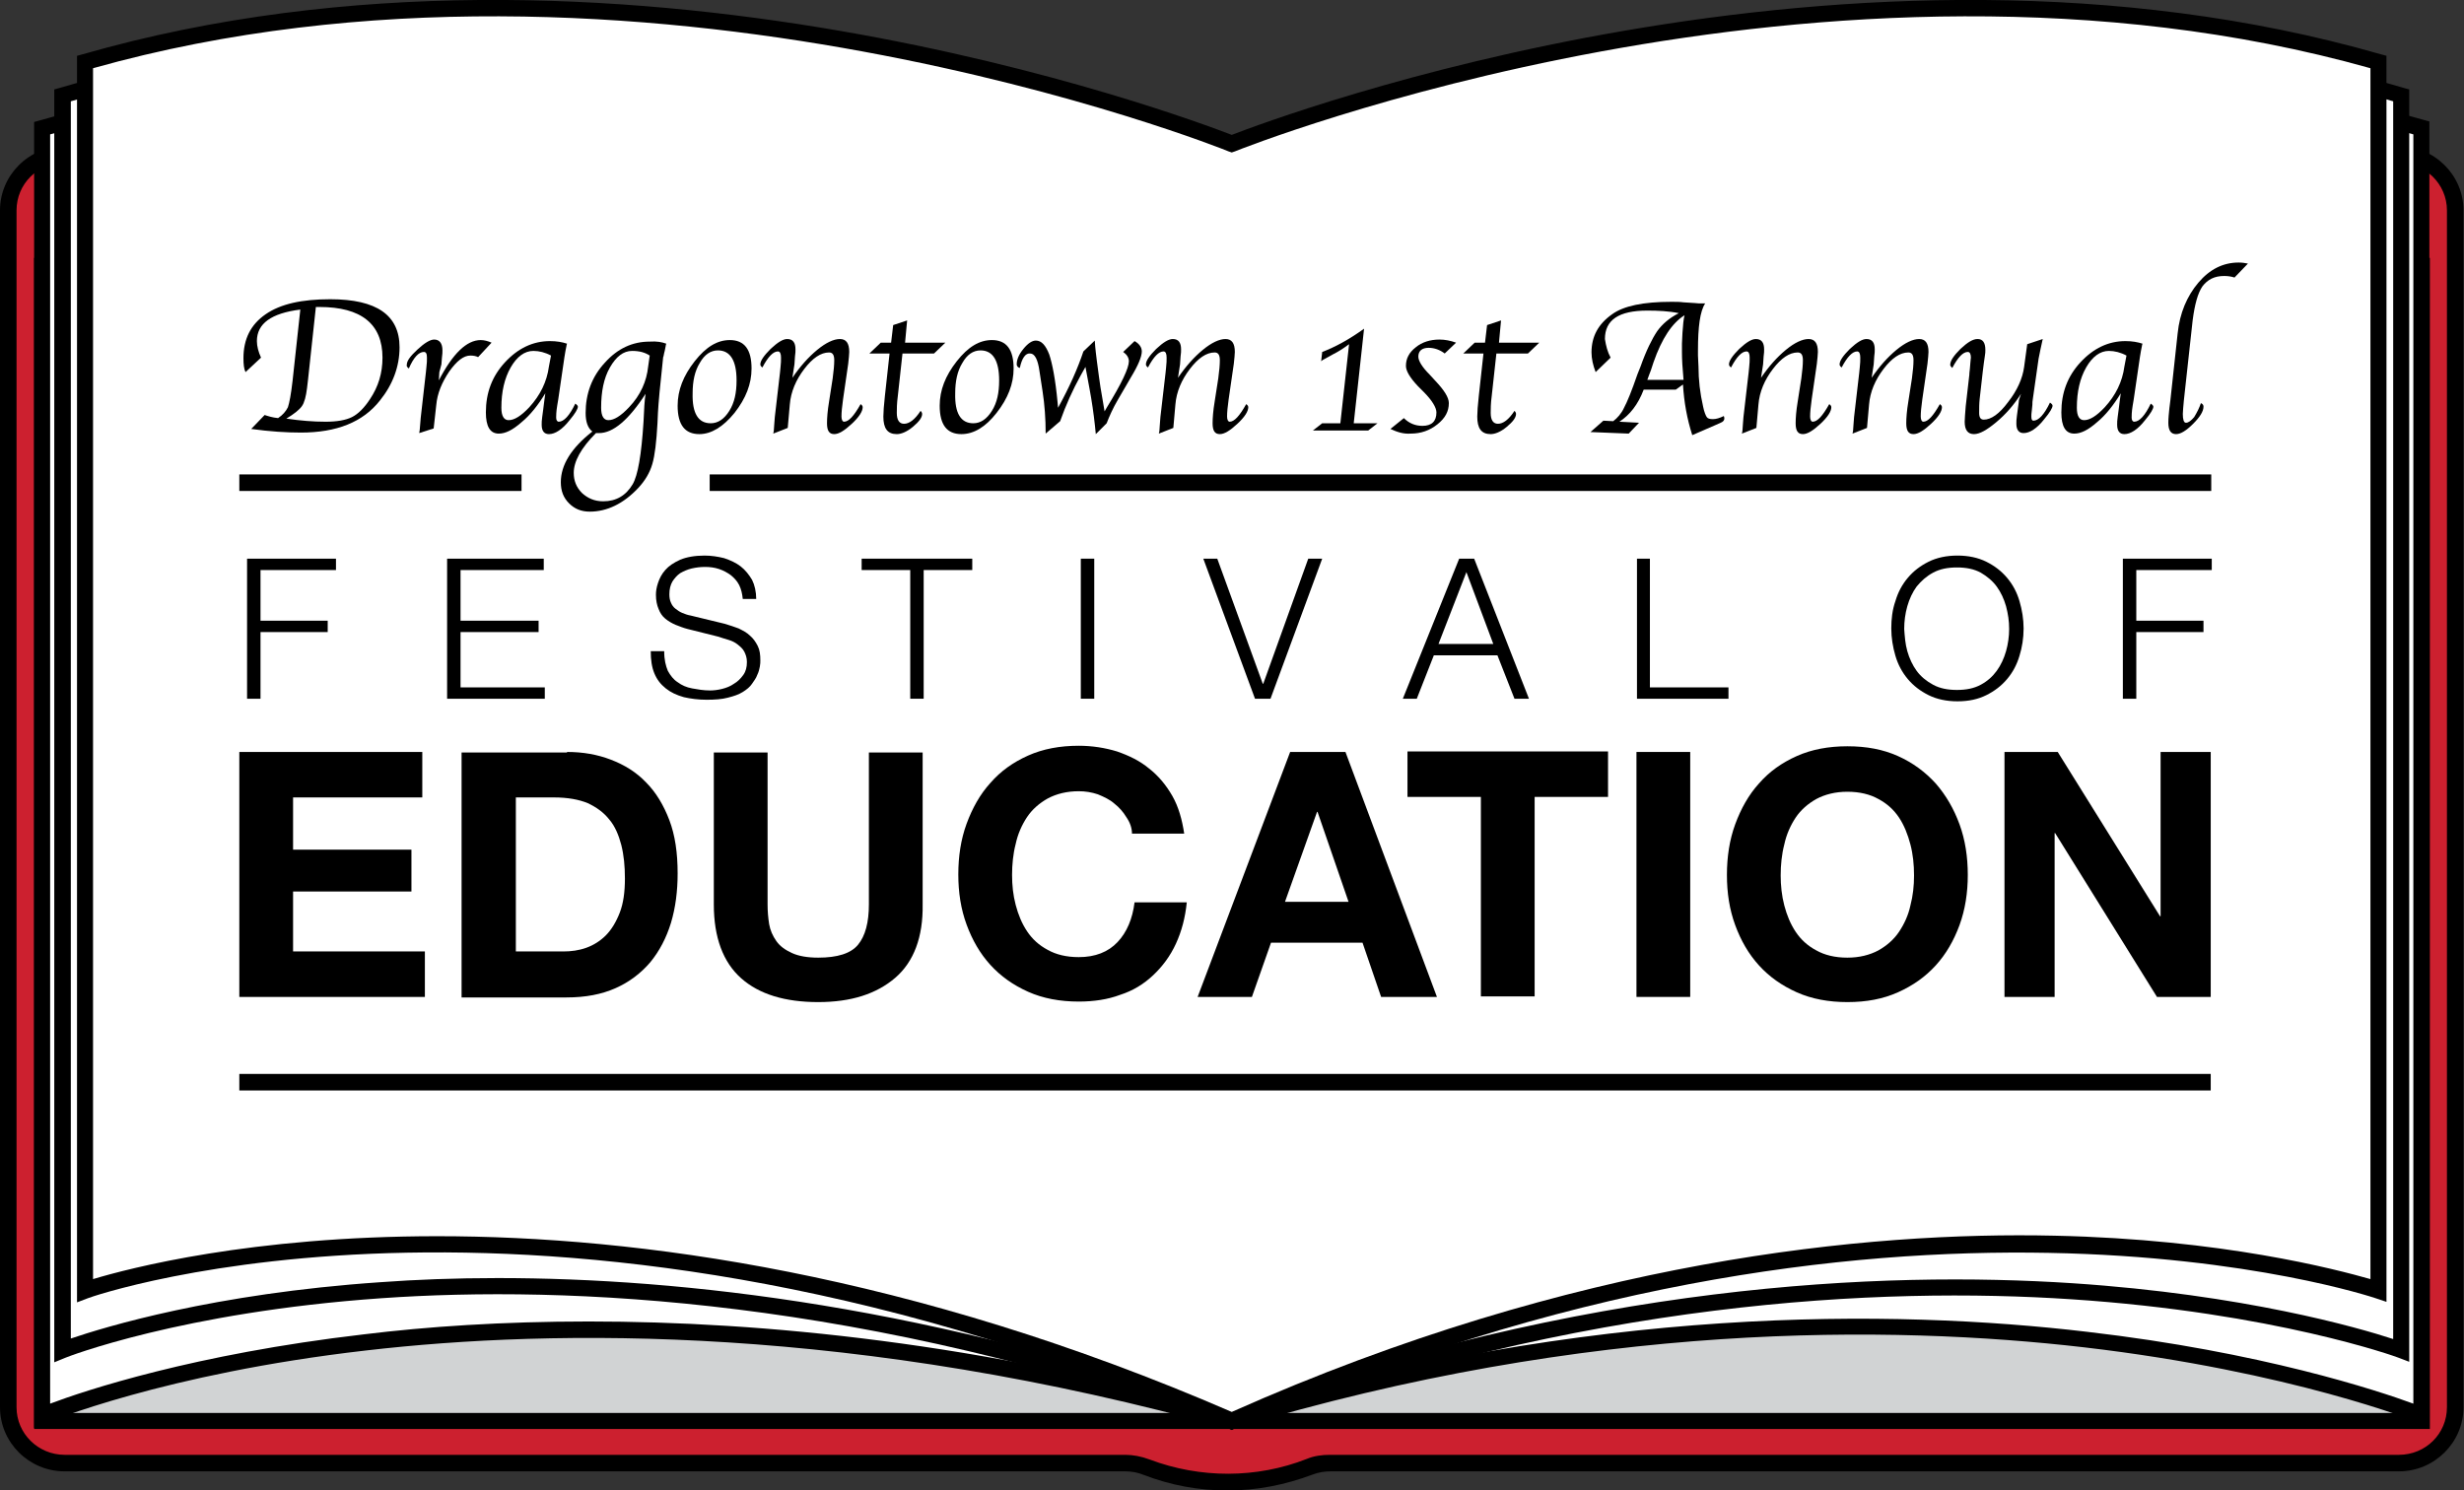 <?xml version="1.0" encoding="utf-8"?>
<!-- Generator: Adobe Illustrator 22.1.0, SVG Export Plug-In . SVG Version: 6.00 Build 0)  -->
<svg version="1.1" id="Layer_1" xmlns="http://www.w3.org/2000/svg" xmlns:xlink="http://www.w3.org/1999/xlink" x="0px" y="0px"
	 viewBox="0 0 476.7 288.4" style="enable-background:new 0 0 476.7 288.4;" xml:space="preserve">
<rect x="0" y="0" width="476.7" height="288.4" fill="#333333" stroke="none"/>
<style type="text/css">
	.st0{fill:#CC202F;}
	.st1{fill:#D1D3D4;}
	.st2{fill:#FFFFFF;}
</style>
<g>
	<g>
		<path class="st0" d="M464.2,283.1H257.4c-1.4,0-2.7,0.2-3.9,0.7c-3.6,1.4-9.1,2.9-15.9,2.9c-3.4,0-9.2-0.4-15.7-2.9
			c-1.3-0.5-2.7-0.8-4.1-0.8H12.5c-6,0-10.9-4.8-10.9-10.8V40.7c0-6,4.9-10.8,10.9-10.8h451.6c6,0,10.9,4.8,10.9,10.8v231.6
			C475.1,278.3,470.2,283.1,464.2,283.1z"/>
		<path d="M237.5,288.4c-5.6,0-11-1-16.2-3c-1.2-0.5-2.4-0.7-3.6-0.7H12.5c-6.9,0-12.5-5.6-12.5-12.4V40.7c0-6.8,5.6-12.4,12.5-12.4
			h451.6c6.9,0,12.5,5.6,12.5,12.4v231.6c0,6.8-5.6,12.4-12.5,12.4H257.4c-1.2,0-2.3,0.2-3.4,0.6
			C248.7,287.3,243.2,288.4,237.5,288.4z M12.5,31.5c-5.2,0-9.3,4.1-9.3,9.2v231.6c0,5.1,4.2,9.2,9.3,9.2h205.2
			c1.5,0,3.1,0.3,4.7,0.9c9.8,3.7,20.7,3.7,30.4-0.1c1.4-0.6,3-0.8,4.5-0.8h206.8c5.2,0,9.3-4.1,9.3-9.2V40.7c0-5.1-4.2-9.2-9.3-9.2
			H12.5z"/>
	</g>
	<g>
		<rect x="8.2" y="51.5" class="st1" width="460.3" height="223.5"/>
		<path d="M470.1,276.5H6.6V49.9h463.5V276.5z M9.7,273.4h457.2V53.1H9.7V273.4z"/>
	</g>
	<g>
		<path class="st2" d="M238.3,46.8c0,0-118.8-54.3-230.2-22v249.1c0,0,89.6-38.1,230.2,1.1c133.8-40.4,230.2-1.1,230.2-1.1V24.8
			C357.1-7.5,238.3,46.8,238.3,46.8z"/>
		<path d="M238.3,276.6l-0.4-0.1c-72.3-20.2-130.7-19.4-167-15.2c-39.3,4.5-61.9,14-62.1,14.1l-2.2,0.9V23.6l1.1-0.3
			C114.1-7.6,228.6,40.8,238.3,45c9.7-4.3,124.2-52.6,230.6-21.8l1.1,0.3v252.6l-2.2-0.9c-0.2-0.1-24.4-9.8-64.6-14.5
			c-37.1-4.3-95.7-5.1-164.5,15.7L238.3,276.6z M113.9,255.7c33.6,0,75.9,4.1,124.4,17.6c69.2-20.8,128.2-20,165.5-15.6
			c33.7,3.9,56.3,11.4,63.1,13.9V26C357.7-5.1,240.2,47.7,239,48.2l-0.7,0.3l-0.7-0.3C236.5,47.7,119-5.1,9.7,26v245.6
			c6.6-2.5,27.9-9.6,60.6-13.4C82.5,256.7,97.1,255.7,113.9,255.7z"/>
	</g>
	<g>
		<path class="st2" d="M238.3,43.6c0,0-116.7-57.4-226.2-25.1v242.8c0,0,88.8-35.5,226.2,13.7c131.9-48.7,226.2-13.7,226.2-13.7
			V18.5C355.1-13.8,238.3,43.6,238.3,43.6z"/>
		<path d="M238.3,276.6l-0.5-0.2c-70.7-25.3-128.2-27.7-164-25.2c-38.7,2.7-60.9,11.4-61.1,11.5l-2.2,0.9V17.3l1.1-0.3
			c104.4-30.8,216.8,20.2,226.7,24.9c9.9-4.7,122.2-55.7,226.7-24.9l1.1,0.3v246.2l-2.1-0.8c-0.2-0.1-23.9-8.7-63.3-11.3
			c-36.4-2.4-94,0-161.8,25L238.3,276.6z M96.3,247.3c35.6,0,84.5,5.4,142,26c68.2-25.1,126.1-27.4,162.7-25
			c33.1,2.2,55.3,8.6,62,10.8V19.6C355.6-11.4,240.2,44.4,239,45l-0.7,0.3l-0.7-0.3C236.5,44.4,121-11.4,13.7,19.6V259
			c6.5-2.2,27.6-8.7,59.9-10.9C80.4,247.6,88,247.3,96.3,247.3z"/>
	</g>
	<g>
		<path class="st2" d="M238.3,27.8c0,0-114.5-46.6-221.9-15.8v237.7c0,0,89.2-32.4,221.9,25.3c128.7-57.6,221.9-25.3,221.9-25.3V12
			C352.8-18.8,238.3,27.8,238.3,27.8z"/>
		<path d="M238.3,276.7l-0.6-0.3C107.2,219.7,17.9,250.8,17,251.2l-2.1,0.8V10.8l1.1-0.3C118.7-19,229.2,22.6,238.3,26.1
			C247.4,22.6,358-19,460.6,10.5l1.1,0.3v241.1l-2.1-0.7c-0.9-0.3-94.1-31.5-220.7,25.2L238.3,276.7z M84.6,239.2
			c38.6,0,91.6,7.1,153.7,34c66.5-29.6,123.2-34.9,159.2-34.1c32.5,0.7,54.4,6.5,61.1,8.4V13.2C353.3-16.4,240.1,28.8,238.9,29.3
			l-0.6,0.2l-0.6-0.2C236.6,28.8,123.3-16.4,18,13.2v234.3C25,245.4,48.5,239.2,84.6,239.2z"/>
	</g>
	<g>
		<path d="M48.6,83l2.6-2.7c0.6,0.2,1.5,0.5,2.6,0.6c0.9-0.6,1.5-1.3,1.9-2.1c0.3-0.9,0.6-2.5,0.9-5.1l1.5-13.8
			c-5.6,0.7-8.4,2.7-8.4,6.1c0,1,0.3,2.1,0.8,3.2l-3,2.8c-0.3-0.6-0.4-1.5-0.4-2.7c0-3.7,1.4-6.5,4.3-8.5s7-2.9,12.5-2.9
			c9,0,13.4,3.1,13.4,9.3c0,3.7-1.3,7.2-3.8,10.3c-3.3,4.2-8.4,6.2-15.3,6.2C55.4,83.7,52.2,83.5,48.6,83z M61.1,59.5l-1.5,13.9
			l-0.2,1.7c-0.2,1.6-0.5,2.8-1,3.5c-0.5,0.7-1.5,1.5-3,2.4c2.7,0.4,5.2,0.6,7.6,0.6c2.2,0,3.9-0.3,5.1-0.9c1.2-0.6,2.4-1.8,3.5-3.5
			c1.6-2.4,2.4-5,2.4-8c0-6.5-4.1-9.8-12.2-9.8H61.1z"/>
		<path d="M84.9,73.6c2.7-5.2,5.4-7.8,8.1-7.8c0.7,0,1.4,0.2,2.1,0.5l-2.6,2.8c-0.4-0.2-0.9-0.3-1.5-0.3c-1.3,0-2.6,1-4.1,3.1
			c-1.4,2.1-2.3,4.2-2.5,6.5l-0.5,4.5l-2.8,0.9l0.1-0.6l0.1-1.2l0.1-1.2l1-8.8l0.1-1c0.1-0.7,0.1-1.3,0.1-1.8c0-0.8-0.2-1.1-0.6-1.1
			c-1,0-2,1.1-2.9,3.2c-0.3-0.2-0.5-0.5-0.4-0.7c0-0.8,0.7-1.7,2.1-3c1.3-1.2,2.4-1.9,3.2-1.9c1,0,1.6,0.7,1.6,2.1
			c0,0.3,0,0.8-0.1,1.4l-0.1,1.3L85,72L84.9,73.6z"/>
		<path d="M105.5,76.1c-1.4,2.3-2.9,4.2-4.6,5.6c-1.7,1.5-3.1,2.2-4.4,2.2c-1.7,0-2.5-1.4-2.5-4.1c0-3.8,1.2-7,3.7-9.7
			c2.5-2.7,5.4-4.1,8.7-4.1c1.3,0,2.4,0.2,3.3,0.5c-0.1,0.2-0.1,0.4-0.1,0.4l-0.2,1c-0.1,0.7-0.2,1.1-0.2,1.2l-1.2,8.2l-0.2,1.2
			c-0.2,1.2-0.2,2-0.2,2.3c0,0.5,0.2,0.8,0.5,0.8c1,0,2.1-1.2,3.2-3.5c0.3,0.2,0.5,0.4,0.5,0.6c0,0.4-0.5,1.3-1.6,2.6
			c-1.4,1.8-2.8,2.7-4,2.7c-0.9,0-1.4-0.6-1.4-1.8c0-0.4,0-0.9,0.1-1.5l0.2-1.5l0.2-1.6L105.5,76.1z M106.6,68.8
			c-1.1-0.6-2.3-0.9-3.4-0.9c-1.7,0-3.2,1.1-4.4,3.2c-1.2,2.1-1.8,4.7-1.8,7.8c0,1.6,0.5,2.4,1.4,2.4c1.1,0,2.4-0.8,4-2.5
			c2.1-2.3,3.4-4.9,3.8-7.9L106.6,68.8z"/>
		<path d="M128.9,66.5c-0.1,0.2-0.1,0.4-0.1,0.4l-0.2,1c-0.2,0.7-0.2,1.1-0.3,1.2l-0.7,6.8c-0.1,1.1-0.3,3.1-0.4,6
			c-0.2,3.6-0.5,6.2-1,7.9s-1.4,3.2-2.7,4.6c-2.9,3.1-6.1,4.6-9.4,4.6c-1.6,0-2.9-0.5-4-1.6s-1.6-2.4-1.6-4.1c0-3.3,2-6.6,6.1-9.8
			c-0.9-0.7-1.3-1.9-1.3-3.6c0-3.7,1.2-7,3.7-9.7c2.5-2.8,5.4-4.1,8.7-4.1C127.1,66,128.1,66.2,128.9,66.5z M124.9,76.2
			c-3.3,5.1-6.3,7.6-9,7.6c-0.1,0-0.3,0-0.6,0c-2.9,2.9-4.3,5.5-4.3,7.7c0,1.5,0.5,2.8,1.6,3.9c1.1,1,2.4,1.6,4.1,1.6
			c2.5,0,4.4-1.1,5.7-3.3c1-1.7,1.7-5.7,2.1-12.1C124.6,79.2,124.7,77.4,124.9,76.2z M125.7,68.8c-0.9-0.6-2-0.9-3.4-0.9
			c-1.7,0-3.1,1.1-4.3,3.2s-1.7,4.7-1.7,7.8c0,1.6,0.5,2.4,1.4,2.4c1.1,0,2.4-0.8,4-2.5c2.2-2.3,3.4-5,3.7-7.9L125.7,68.8z"/>
		<path d="M135.3,84c-2.8,0-4.2-1.8-4.2-5.5c0-3,1.1-5.8,3.3-8.6s4.4-4.1,6.8-4.1c2.8,0,4.2,1.8,4.2,5.5c0,3-1.1,5.8-3.3,8.6
			C139.9,82.6,137.6,84,135.3,84z M137.5,81.9c1.4,0,2.6-0.8,3.6-2.4c1-1.6,1.4-3.5,1.4-5.9c0-3.8-1.2-5.8-3.6-5.8
			c-1.4,0-2.6,0.8-3.5,2.4c-1,1.6-1.4,3.6-1.4,5.9C133.9,80,135.1,81.9,137.5,81.9z"/>
		<path d="M152.4,82.8l-2.8,1.1l0.1-0.5l0.1-1.4l0.1-1.3l1-8.6l0.1-1c0.1-0.8,0.1-1.4,0.1-1.9c0-0.8-0.2-1.2-0.6-1.2
			c-0.9,0-1.9,1-3,3.1c-0.3-0.2-0.4-0.4-0.4-0.6c0-0.7,0.7-1.7,2-3c1.4-1.3,2.4-1.9,3.2-1.9c1.1,0,1.6,0.7,1.6,2
			c0,0.3,0,0.8-0.1,1.4l-0.1,1.5l-0.2,1.3l-0.2,1.3c1.5-2.2,3.1-4,4.8-5.4c1.7-1.4,3.2-2.1,4.4-2.1c1.2,0,1.8,0.8,1.8,2.5
			c0,0.5-0.1,1.3-0.2,2.3l-1,6.9c-0.2,1.4-0.3,2.5-0.3,3.3c0,0.6,0.2,1,0.5,1c0.9,0,1.9-1.1,3.2-3.4c0.3,0.2,0.4,0.4,0.4,0.6
			c0,0.8-0.7,1.9-2.1,3.2c-1.4,1.3-2.5,2-3.4,2c-1,0-1.4-0.7-1.4-2.1c0-1,0.1-2.4,0.4-4.2l0.7-4.5c0.2-1.5,0.3-2.6,0.3-3.5
			c0-1-0.3-1.5-1-1.5c-1.6,0-3.2,1.1-4.8,3.2c-1.6,2.1-2.6,4.4-2.8,6.9L152.4,82.8z"/>
		<path d="M174.6,68.4l-0.9,8.2c-0.2,1.5-0.2,2.6-0.2,3.3c0,1.4,0.5,2.1,1.4,2.1c1,0,2.1-0.8,3.2-2.5c0.2,0.2,0.3,0.4,0.3,0.6
			c0,0.7-0.6,1.5-1.8,2.5c-1.2,1-2.3,1.4-3.1,1.4c-1.8,0-2.6-1.1-2.6-3.4c0-0.8,0.1-2.2,0.3-4l0.9-8.2h-3.9l2.2-2.1h2l0.4-3.4
			l2.7-0.9l-0.4,4.3h7.8l-2.2,2.1H174.6z"/>
		<path d="M186,84c-2.8,0-4.2-1.8-4.2-5.5c0-3,1.1-5.8,3.3-8.6s4.4-4.1,6.8-4.1c2.8,0,4.2,1.8,4.2,5.5c0,3-1.1,5.8-3.3,8.6
			C190.7,82.6,188.4,84,186,84z M188.3,81.9c1.4,0,2.6-0.8,3.6-2.4c1-1.6,1.4-3.5,1.4-5.9c0-3.8-1.2-5.8-3.6-5.8
			c-1.4,0-2.6,0.8-3.5,2.4c-1,1.6-1.4,3.6-1.4,5.9C184.7,80,185.9,81.9,188.3,81.9z"/>
		<path d="M202.3,83.9c0-2.9-0.2-5.6-0.6-8.2l-0.6-3.9c-0.3-2.2-0.9-3.4-1.8-3.4c-0.9-0.1-1.6,0.9-2,2.8c-0.4-0.1-0.6-0.4-0.6-0.7
			c0-0.9,0.4-1.9,1.3-3s1.7-1.6,2.4-1.6c1.1,0,1.9,0.9,2.6,2.7c0.6,1.8,1.2,4.9,1.6,9.2l0.1,1.1c2.2-4,3.8-7.6,4.9-10.9l2.2-2.1
			c0.1,1.7,0.3,3,0.4,3.9l0.4,3l0.3,2.1l0.8,4.7l0.4-0.7c2.9-4.7,4.3-7.7,4.3-9c0-0.7-0.4-1.3-1.1-1.8l2.2-2.1
			c0.9,0.5,1.4,1.2,1.4,2c0,1-0.7,2.7-2.1,5l-1.1,1.9l-1.4,2.4c-1,1.7-1.7,3.3-2.2,4.6L212,84c-0.2-2.2-0.5-4.6-0.9-7l-0.3-1.7
			l-0.8-4.3l-0.9,1.6c-1.6,2.9-2.9,5.8-4,8.9L202.3,83.9z"/>
		<path d="M227,82.8l-2.8,1.1l0.1-0.5l0.1-1.4l0.1-1.3l1-8.6l0.1-1c0.1-0.8,0.1-1.4,0.1-1.9c0-0.8-0.2-1.2-0.6-1.2
			c-0.9,0-1.9,1-3,3.1c-0.3-0.2-0.4-0.4-0.4-0.6c0-0.7,0.7-1.7,2-3c1.4-1.3,2.4-1.9,3.2-1.9c1.1,0,1.6,0.7,1.6,2
			c0,0.3,0,0.8-0.1,1.4l-0.1,1.5l-0.2,1.3l-0.2,1.3c1.5-2.2,3.1-4,4.8-5.4c1.7-1.4,3.2-2.1,4.4-2.1c1.2,0,1.8,0.8,1.8,2.5
			c0,0.5-0.1,1.3-0.2,2.3l-1,6.9c-0.2,1.4-0.3,2.5-0.3,3.3c0,0.6,0.2,1,0.5,1c0.9,0,1.9-1.1,3.2-3.4c0.3,0.2,0.4,0.4,0.4,0.6
			c0,0.8-0.7,1.9-2.1,3.2c-1.4,1.3-2.5,2-3.4,2c-1,0-1.4-0.7-1.4-2.1c0-1,0.1-2.4,0.4-4.2l0.7-4.5c0.2-1.5,0.3-2.6,0.3-3.5
			c0-1-0.3-1.5-1-1.5c-1.6,0-3.2,1.1-4.8,3.2c-1.6,2.1-2.6,4.4-2.8,6.9L227,82.8z"/>
		<path d="M259.3,82l1.7-15.4c-1.2,0.9-2.2,1.5-3,1.9l-2,1.1c0,0-0.2,0.1-0.4,0.3l0.2-1.8c2.4-0.9,5.2-2.4,8.1-4.5l-2,18.3h4.6
			l-1.8,1.4h-10.7l1.8-1.4H259.3z"/>
		<path d="M269,83l2.6-2.1c1,1,2.2,1.5,3.6,1.5c1.8,0,2.7-0.9,2.7-2.6c0-0.9-0.8-2.3-2.5-4l-1.1-1.1c-1.5-1.6-2.3-2.9-2.3-3.9
			c0-1.4,0.6-2.6,1.9-3.6c1.2-1,2.8-1.5,4.6-1.5c1,0,2.1,0.2,3.2,0.6l-2.2,2.1c-0.9-0.7-2-1.1-3.1-1.1c-1.3,0-2,0.6-2,1.7
			c0,0.8,0.7,2,2.2,3.5l1.1,1.2c1.7,1.8,2.6,3.2,2.6,4.3c0,1.6-0.7,2.9-2.2,4.1c-1.5,1.2-3.2,1.8-5.2,1.8
			C271.5,84,270.3,83.6,269,83z"/>
		<path d="M289.5,68.4l-0.9,8.2c-0.2,1.5-0.2,2.6-0.2,3.3c0,1.4,0.5,2.1,1.4,2.1c1,0,2.1-0.8,3.2-2.5c0.2,0.2,0.3,0.4,0.3,0.6
			c0,0.7-0.6,1.5-1.8,2.5c-1.2,1-2.3,1.4-3.1,1.4c-1.8,0-2.6-1.1-2.6-3.4c0-0.8,0.1-2.2,0.3-4l0.9-8.2h-3.9l2.2-2.1h2l0.4-3.4
			l2.7-0.9l-0.4,4.3h7.8l-2.2,2.1H289.5z"/>
		<path d="M311.6,69.2l-2.9,2.8c-0.5-1.3-0.8-2.6-0.8-3.8c0-3.1,1.3-5.5,4-7.4c2.2-1.6,6-2.4,11.4-2.4c0.9,0,1.7,0,2.4,0.1
			c1.9,0.1,2.9,0.2,2.9,0.2h1.3c-1,1.5-1.4,4.5-1.4,9.1l0,1l0.1,2.1c0,2.6,0.3,5.2,0.9,7.8c0.2,1,0.5,1.7,0.7,2
			c0.2,0.3,0.6,0.4,1.2,0.4c0.6,0,1.3-0.2,2.1-0.6c0.1,0.2,0.1,0.4,0.1,0.5c0,0.3-0.2,0.6-0.7,0.8l-0.9,0.4l-4.6,2
			c-1-3.1-1.6-6.4-1.8-9.8l-1.4,1h-6.2c-1.1,2.9-2.7,4.9-4.7,6.2l3.8,0.2l-2,2.1l-7.4-0.3l2.5-2.2l1.9,0.1c0.8-0.6,1.6-1.5,2.1-2.6
			c0.6-1.1,1.5-3.3,2.6-6.5l0.6-1.5c1.1-3.1,2.2-5.3,3.2-6.8c1-1.4,2.4-2.6,4.2-3.5c-1.9-0.4-4-0.5-6.1-0.5c-5.5,0-8.2,1.8-8.2,5.5
			C310.7,66.9,311,68.1,311.6,69.2z M325.7,73.4c-0.2-2.1-0.3-3.9-0.3-5.2c0-0.7,0-1.2,0-1.7l0.1-2.1c0.1-1.5,0.2-2.6,0.4-3.4
			c-2.4,1.5-4.4,4.5-6,9.1c-0.4,1.3-0.7,2.1-0.8,2.3l-0.4,1.1H325.7z"/>
		<path d="M339.8,82.8l-2.8,1.1l0.1-0.5l0.1-1.4l0.1-1.3l1-8.6l0.1-1c0.1-0.8,0.1-1.4,0.1-1.9c0-0.8-0.2-1.2-0.6-1.2
			c-0.9,0-1.9,1-3,3.1c-0.3-0.2-0.4-0.4-0.4-0.6c0-0.7,0.7-1.7,2-3c1.4-1.3,2.4-1.9,3.2-1.9c1.1,0,1.6,0.7,1.6,2
			c0,0.3,0,0.8-0.1,1.4l-0.1,1.5l-0.2,1.3l-0.2,1.3c1.5-2.2,3.1-4,4.8-5.4s3.2-2.1,4.4-2.1c1.2,0,1.8,0.8,1.8,2.5
			c0,0.5-0.1,1.3-0.2,2.3l-1,6.9c-0.2,1.4-0.3,2.5-0.3,3.3c0,0.6,0.2,1,0.5,1c0.9,0,1.9-1.1,3.2-3.4c0.3,0.2,0.4,0.4,0.4,0.6
			c0,0.8-0.7,1.9-2.1,3.2c-1.4,1.3-2.5,2-3.4,2c-1,0-1.4-0.7-1.4-2.1c0-1,0.1-2.4,0.4-4.2l0.7-4.5c0.2-1.5,0.3-2.6,0.3-3.5
			c0-1-0.3-1.5-1-1.5c-1.6,0-3.2,1.1-4.8,3.2c-1.6,2.1-2.6,4.4-2.8,6.9L339.8,82.8z"/>
		<path d="M361.2,82.8l-2.8,1.1l0.1-0.5l0.1-1.4l0.1-1.3l1-8.6l0.1-1c0.1-0.8,0.1-1.4,0.1-1.9c0-0.8-0.2-1.2-0.6-1.2
			c-0.9,0-1.9,1-3,3.1c-0.3-0.2-0.4-0.4-0.4-0.6c0-0.7,0.7-1.7,2-3c1.4-1.3,2.4-1.9,3.2-1.9c1.1,0,1.6,0.7,1.6,2
			c0,0.3,0,0.8-0.1,1.4l-0.1,1.5l-0.2,1.3l-0.2,1.3c1.5-2.2,3.1-4,4.8-5.4c1.7-1.4,3.2-2.1,4.4-2.1c1.2,0,1.8,0.8,1.8,2.5
			c0,0.5-0.1,1.3-0.2,2.3l-1,6.9c-0.2,1.4-0.3,2.5-0.3,3.3c0,0.6,0.2,1,0.5,1c0.9,0,1.9-1.1,3.2-3.4c0.3,0.2,0.4,0.4,0.4,0.6
			c0,0.8-0.7,1.9-2.1,3.2c-1.4,1.3-2.5,2-3.4,2c-1,0-1.4-0.7-1.4-2.1c0-1,0.1-2.4,0.4-4.2l0.7-4.5c0.2-1.5,0.3-2.6,0.3-3.5
			c0-1-0.3-1.5-1-1.5c-1.6,0-3.2,1.1-4.8,3.2c-1.6,2.1-2.6,4.4-2.8,6.9L361.2,82.8z"/>
		<path d="M391,76.2c-1.4,2.2-3,4-4.8,5.5c-1.8,1.5-3.2,2.3-4.3,2.3c-1.2,0-1.8-0.8-1.8-2.4c0-0.6,0.1-1.6,0.2-3l0.7-6.1
			c0-0.1,0-0.4,0.1-1.1l0.1-1.2c0-0.4,0.1-0.7,0.1-1c0-0.7-0.2-1.1-0.6-1.1c-0.9,0-1.9,1-3,3.1c-0.2-0.2-0.4-0.4-0.4-0.6
			c0-0.8,0.7-1.8,2-3.1c1.4-1.3,2.4-1.9,3.3-1.9c1,0,1.5,0.7,1.5,2.1c0,0.3,0,0.7-0.1,1.2l-0.2,1.4l-0.2,1.6l-0.6,5.3
			c-0.1,0.9-0.1,1.8-0.1,2.7c0,0.9,0.3,1.3,0.9,1.3c1.4,0,3-1.1,4.7-3.4c1.8-2.3,2.8-4.6,3.1-6.8l0.6-4.4l3-1
			c-0.3,1.4-0.6,2.7-0.8,3.8l-1.1,7.7c-0.1,0.5-0.1,0.9-0.1,1.2l-0.1,1c-0.1,0.6-0.1,1.1-0.1,1.3c0,0.5,0.1,0.8,0.4,0.8
			c1,0,2.1-1.2,3.2-3.5c0.3,0.2,0.5,0.4,0.5,0.6c0,0.4-0.5,1.3-1.6,2.6c-1.4,1.8-2.8,2.7-4,2.7c-0.9,0-1.4-0.6-1.4-1.8
			c0-0.4,0-0.9,0.1-1.5l0.2-1.5c0.1-0.8,0.2-1.3,0.2-1.6L391,76.2z"/>
		<path d="M410.3,76.1c-1.4,2.3-2.9,4.2-4.6,5.6c-1.7,1.5-3.1,2.2-4.4,2.2c-1.7,0-2.5-1.4-2.5-4.1c0-3.8,1.2-7,3.7-9.7
			s5.4-4.1,8.7-4.1c1.3,0,2.4,0.2,3.3,0.5c-0.1,0.2-0.1,0.4-0.1,0.4l-0.2,1c-0.1,0.7-0.2,1.1-0.2,1.2l-1.2,8.2l-0.2,1.2
			c-0.2,1.2-0.2,2-0.2,2.3c0,0.5,0.2,0.8,0.5,0.8c1,0,2.1-1.2,3.2-3.5c0.3,0.2,0.5,0.4,0.5,0.6c0,0.4-0.5,1.3-1.6,2.6
			c-1.4,1.8-2.8,2.7-4,2.7c-0.9,0-1.4-0.6-1.4-1.8c0-0.4,0-0.9,0.1-1.5l0.2-1.5l0.2-1.6L410.3,76.1z M411.4,68.8
			c-1.1-0.6-2.3-0.9-3.4-0.9c-1.7,0-3.2,1.1-4.4,3.2c-1.2,2.1-1.8,4.7-1.8,7.8c0,1.6,0.5,2.4,1.4,2.4c1.1,0,2.4-0.8,4-2.5
			c2.1-2.3,3.4-4.9,3.8-7.9L411.4,68.8z"/>
		<path d="M425.8,78c0.4,0.2,0.5,0.4,0.5,0.7c0,0.9-0.7,2-2,3.3c-1.3,1.3-2.4,2-3.3,2c-1,0-1.5-0.7-1.5-2.2c0-0.9,0.1-1.8,0.2-2.8
			l0.2-1.6l1.4-12.9c0.4-3.9,1.8-7.2,4-9.8s4.8-3.9,7.8-3.9c0.7,0,1.3,0.1,1.8,0.2l-2.6,2.7c-0.6-0.2-1.3-0.3-2-0.3
			c-1.9,0-3.2,0.7-4.2,2c-0.9,1.3-1.5,3.5-1.9,6.6l-1.7,15.5c-0.1,1.2-0.2,2.1-0.2,2.6c0,1.1,0.2,1.7,0.6,1.7c0.5,0,1-0.4,1.6-1.1
			C425.1,79.7,425.5,78.9,425.8,78z"/>
	</g>
	<g>
		<path d="M81.7,145.5v8.8h-25v10.1h22.9v8.1H56.7v11.6h25.5v8.8H46.3v-47.4H81.7z"/>
		<path d="M109.7,145.5c3.1,0,5.9,0.5,8.5,1.5c2.6,1,4.9,2.4,6.8,4.4c1.9,1.9,3.4,4.4,4.5,7.3c1.1,2.9,1.6,6.3,1.6,10.3
			c0,3.4-0.4,6.6-1.3,9.6c-0.9,2.9-2.2,5.4-4,7.6c-1.8,2.1-4,3.8-6.7,5c-2.7,1.2-5.8,1.8-9.5,1.8H89.3v-47.4H109.7z M109,184.1
			c1.5,0,3-0.2,4.4-0.7c1.4-0.5,2.7-1.3,3.8-2.4c1.1-1.1,2-2.6,2.7-4.4c0.7-1.8,1-4,1-6.6c0-2.4-0.2-4.5-0.7-6.5
			c-0.5-1.9-1.2-3.6-2.3-4.9c-1.1-1.4-2.5-2.4-4.2-3.2c-1.7-0.7-3.9-1.1-6.5-1.1h-7.4v29.8H109z"/>
		<path d="M173.2,189.2c-3.6,3.1-8.5,4.7-14.9,4.7c-6.4,0-11.4-1.5-14.9-4.6c-3.5-3.1-5.3-7.9-5.3-14.3v-29.4h10.4v29.4
			c0,1.3,0.1,2.5,0.3,3.8c0.2,1.2,0.7,2.3,1.4,3.3c0.7,1,1.7,1.7,3,2.3c1.3,0.6,3,0.9,5.1,0.9c3.7,0,6.3-0.8,7.7-2.5
			c1.4-1.7,2.1-4.3,2.1-7.8v-29.4h10.4v29.4C178.6,181.3,176.8,186.1,173.2,189.2z"/>
		<path d="M217.9,158.1c-0.6-1-1.4-1.9-2.3-2.6c-0.9-0.8-2-1.3-3.2-1.8c-1.2-0.4-2.4-0.6-3.7-0.6c-2.3,0-4.3,0.5-6,1.4
			c-1.6,0.9-3,2.1-4,3.6c-1,1.5-1.8,3.3-2.2,5.2c-0.5,1.9-0.7,4-0.7,6c0,2,0.2,3.9,0.7,5.8c0.5,1.9,1.2,3.6,2.2,5.1
			c1,1.5,2.3,2.7,4,3.6c1.6,0.9,3.6,1.4,6,1.4c3.2,0,5.7-1,7.5-2.9c1.8-1.9,2.9-4.5,3.3-7.7h10.1c-0.3,3-1,5.6-2.1,8
			c-1.1,2.4-2.6,4.4-4.4,6.1c-1.8,1.7-3.9,3-6.4,3.8c-2.4,0.9-5.1,1.3-8,1.3c-3.6,0-6.9-0.6-9.8-1.9c-2.9-1.3-5.3-3-7.3-5.2
			c-2-2.2-3.5-4.8-4.6-7.8c-1.1-3-1.6-6.2-1.6-9.7c0-3.5,0.5-6.8,1.6-9.8c1.1-3,2.6-5.7,4.6-7.9c2-2.3,4.4-4,7.3-5.3
			c2.9-1.3,6.2-1.9,9.8-1.9c2.6,0,5.1,0.4,7.4,1.1c2.3,0.8,4.4,1.8,6.2,3.3c1.8,1.4,3.3,3.2,4.5,5.3c1.2,2.1,1.9,4.6,2.3,7.3h-10.1
			C219,160.2,218.6,159.1,217.9,158.1z"/>
		<path d="M260.3,145.5l17.7,47.4h-10.8l-3.6-10.5h-17.7l-3.7,10.5h-10.5l17.9-47.4H260.3z M260.9,174.5l-6-17.4h-0.1l-6.2,17.4
			H260.9z"/>
		<path d="M272.3,154.2v-8.8h38.8v8.8h-14.2v38.6h-10.4v-38.6H272.3z"/>
		<path d="M327,145.5v47.4h-10.4v-47.4H327z"/>
		<path d="M335.7,159.5c1.1-3,2.6-5.7,4.6-7.9c2-2.3,4.4-4,7.3-5.3c2.9-1.3,6.2-1.9,9.8-1.9c3.7,0,6.9,0.6,9.8,1.9
			c2.9,1.3,5.3,3.1,7.3,5.3c2,2.3,3.5,4.9,4.6,7.9c1.1,3,1.6,6.3,1.6,9.8c0,3.4-0.5,6.7-1.6,9.7c-1.1,3-2.6,5.6-4.6,7.8
			c-2,2.2-4.4,3.9-7.3,5.2c-2.9,1.3-6.1,1.9-9.8,1.9c-3.6,0-6.9-0.6-9.8-1.9c-2.9-1.3-5.3-3-7.3-5.2c-2-2.2-3.5-4.8-4.6-7.8
			c-1.1-3-1.6-6.2-1.6-9.7C334.1,165.8,334.6,162.5,335.7,159.5z M345.2,175.2c0.5,1.9,1.2,3.6,2.2,5.1c1,1.5,2.3,2.7,4,3.6
			c1.6,0.9,3.6,1.4,6,1.4c2.3,0,4.3-0.5,6-1.4c1.6-0.9,3-2.1,4-3.6c1-1.5,1.8-3.2,2.2-5.1c0.5-1.9,0.7-3.8,0.7-5.8
			c0-2.1-0.2-4.1-0.7-6c-0.5-1.9-1.2-3.7-2.2-5.2c-1-1.5-2.3-2.7-4-3.6c-1.6-0.9-3.6-1.4-6-1.4c-2.3,0-4.3,0.5-6,1.4
			c-1.6,0.9-3,2.1-4,3.6c-1,1.5-1.8,3.3-2.2,5.2c-0.5,1.9-0.7,4-0.7,6C344.5,171.3,344.7,173.3,345.2,175.2z"/>
		<path d="M398.1,145.5l19.8,31.8h0.1v-31.8h9.7v47.4h-10.4l-19.7-31.7h-0.1v31.7h-9.7v-47.4H398.1z"/>
	</g>
	<path d="M65,108.1v2.2H50.4v9.8h13v2.2h-13v12.9h-2.6v-27.1H65z"/>
	<path d="M105.2,108.1v2.2H89.1v9.8h15.1v2.2H89.1V133h16.3v2.2H86.5v-27.1H105.2z"/>
	<path d="M129.2,129.8c0.5,0.9,1.1,1.7,1.9,2.2c0.8,0.6,1.7,1,2.8,1.2c1.1,0.2,2.2,0.4,3.5,0.4c0.7,0,1.5-0.1,2.3-0.3s1.6-0.5,2.3-1
		c0.7-0.4,1.3-1,1.8-1.7c0.5-0.7,0.7-1.5,0.7-2.5c0-0.8-0.2-1.4-0.5-2c-0.3-0.6-0.8-1-1.3-1.4c-0.5-0.4-1.1-0.7-1.8-0.9
		c-0.7-0.2-1.3-0.4-1.9-0.6l-6-1.5c-0.8-0.2-1.5-0.5-2.3-0.8c-0.7-0.3-1.4-0.7-2-1.2s-1-1.1-1.3-1.9c-0.3-0.7-0.5-1.6-0.5-2.7
		c0-0.7,0.1-1.4,0.4-2.3c0.3-0.9,0.7-1.7,1.4-2.5c0.7-0.8,1.6-1.4,2.9-2c1.2-0.5,2.8-0.8,4.7-0.8c1.3,0,2.6,0.2,3.8,0.5
		c1.2,0.4,2.3,0.9,3.2,1.6c0.9,0.7,1.6,1.6,2.2,2.6c0.5,1,0.8,2.3,0.8,3.7h-2.6c-0.1-1-0.3-1.9-0.7-2.7c-0.4-0.8-1-1.4-1.6-1.9
		c-0.7-0.5-1.4-0.9-2.3-1.2c-0.9-0.3-1.8-0.4-2.7-0.4c-0.9,0-1.7,0.1-2.6,0.3c-0.8,0.2-1.5,0.5-2.2,0.9c-0.6,0.4-1.1,1-1.5,1.6
		c-0.4,0.7-0.6,1.5-0.6,2.5c0,0.6,0.1,1.2,0.3,1.6c0.2,0.5,0.5,0.9,0.9,1.2c0.4,0.3,0.8,0.6,1.3,0.8s1,0.4,1.6,0.5l6.6,1.6
		c1,0.3,1.9,0.6,2.7,0.9c0.8,0.4,1.6,0.8,2.2,1.4c0.6,0.5,1.1,1.2,1.5,2s0.5,1.7,0.5,2.8c0,0.3,0,0.7-0.1,1.2
		c-0.1,0.5-0.2,1-0.5,1.6c-0.2,0.6-0.6,1.1-1,1.7c-0.4,0.6-1,1.1-1.8,1.6c-0.8,0.5-1.7,0.8-2.9,1.1c-1.1,0.3-2.5,0.4-4.1,0.4
		s-3.1-0.2-4.4-0.5c-1.4-0.4-2.5-0.9-3.5-1.7c-1-0.8-1.7-1.7-2.2-2.9c-0.5-1.2-0.7-2.6-0.7-4.3h2.6
		C128.5,127.7,128.8,128.8,129.2,129.8z"/>
	<path d="M188.1,108.1v2.2h-9.4v24.9h-2.6v-24.9h-9.4v-2.2H188.1z"/>
	<path d="M211.7,108.1v27.1h-2.6v-27.1H211.7z"/>
	<path d="M235.5,108.1l8.8,24.2h0.1l8.7-24.2h2.7l-10,27.1h-3l-10-27.1H235.5z"/>
	<path d="M285.2,108.1l10.6,27.1h-2.8l-3.3-8.4h-12.3l-3.3,8.4h-2.7l10.9-27.1H285.2z M288.9,124.6l-5.2-13.9l-5.4,13.9H288.9z"/>
	<path d="M319.2,108.1V133h15.2v2.2h-17.7v-27.1H319.2z"/>
	<path d="M366.7,116.3c0.5-1.7,1.3-3.2,2.4-4.5s2.4-2.3,4-3.1c1.6-0.8,3.5-1.2,5.6-1.2c2.1,0,4,0.4,5.6,1.2c1.6,0.8,2.9,1.8,4,3.1
		c1.1,1.3,1.9,2.8,2.4,4.5c0.5,1.7,0.8,3.5,0.8,5.3c0,1.9-0.3,3.7-0.8,5.3c-0.5,1.7-1.3,3.2-2.4,4.5c-1.1,1.3-2.4,2.3-4,3.1
		c-1.6,0.8-3.4,1.2-5.6,1.2c-2.1,0-4-0.4-5.6-1.2c-1.6-0.8-2.9-1.8-4-3.1c-1.1-1.3-1.9-2.8-2.4-4.5c-0.5-1.7-0.8-3.5-0.8-5.3
		C365.9,119.8,366.1,118,366.7,116.3z M369,126c0.4,1.4,1,2.7,1.8,3.8c0.8,1.1,1.9,2,3.2,2.7c1.3,0.7,2.8,1,4.6,1s3.3-0.3,4.6-1
		c1.3-0.7,2.3-1.6,3.1-2.7c0.8-1.1,1.4-2.4,1.8-3.8c0.4-1.4,0.6-2.9,0.6-4.3c0-1.5-0.2-2.9-0.6-4.4c-0.4-1.4-1-2.7-1.8-3.8
		c-0.8-1.1-1.9-2-3.1-2.7c-1.3-0.7-2.8-1-4.6-1s-3.3,0.3-4.6,1c-1.3,0.7-2.3,1.6-3.2,2.7c-0.8,1.1-1.4,2.4-1.8,3.8
		c-0.4,1.4-0.6,2.9-0.6,4.4C368.5,123.1,368.6,124.6,369,126z"/>
	<path d="M427.9,108.1v2.2h-14.6v9.8h13v2.2h-13v12.9h-2.6v-27.1H427.9z"/>
	<rect x="137.3" y="91.8" width="290.5" height="3.2"/>
	<rect x="46.3" y="207.8" width="381.4" height="3.2"/>
	<rect x="46.3" y="91.8" width="54.6" height="3.2"/>
</g>
</svg>
